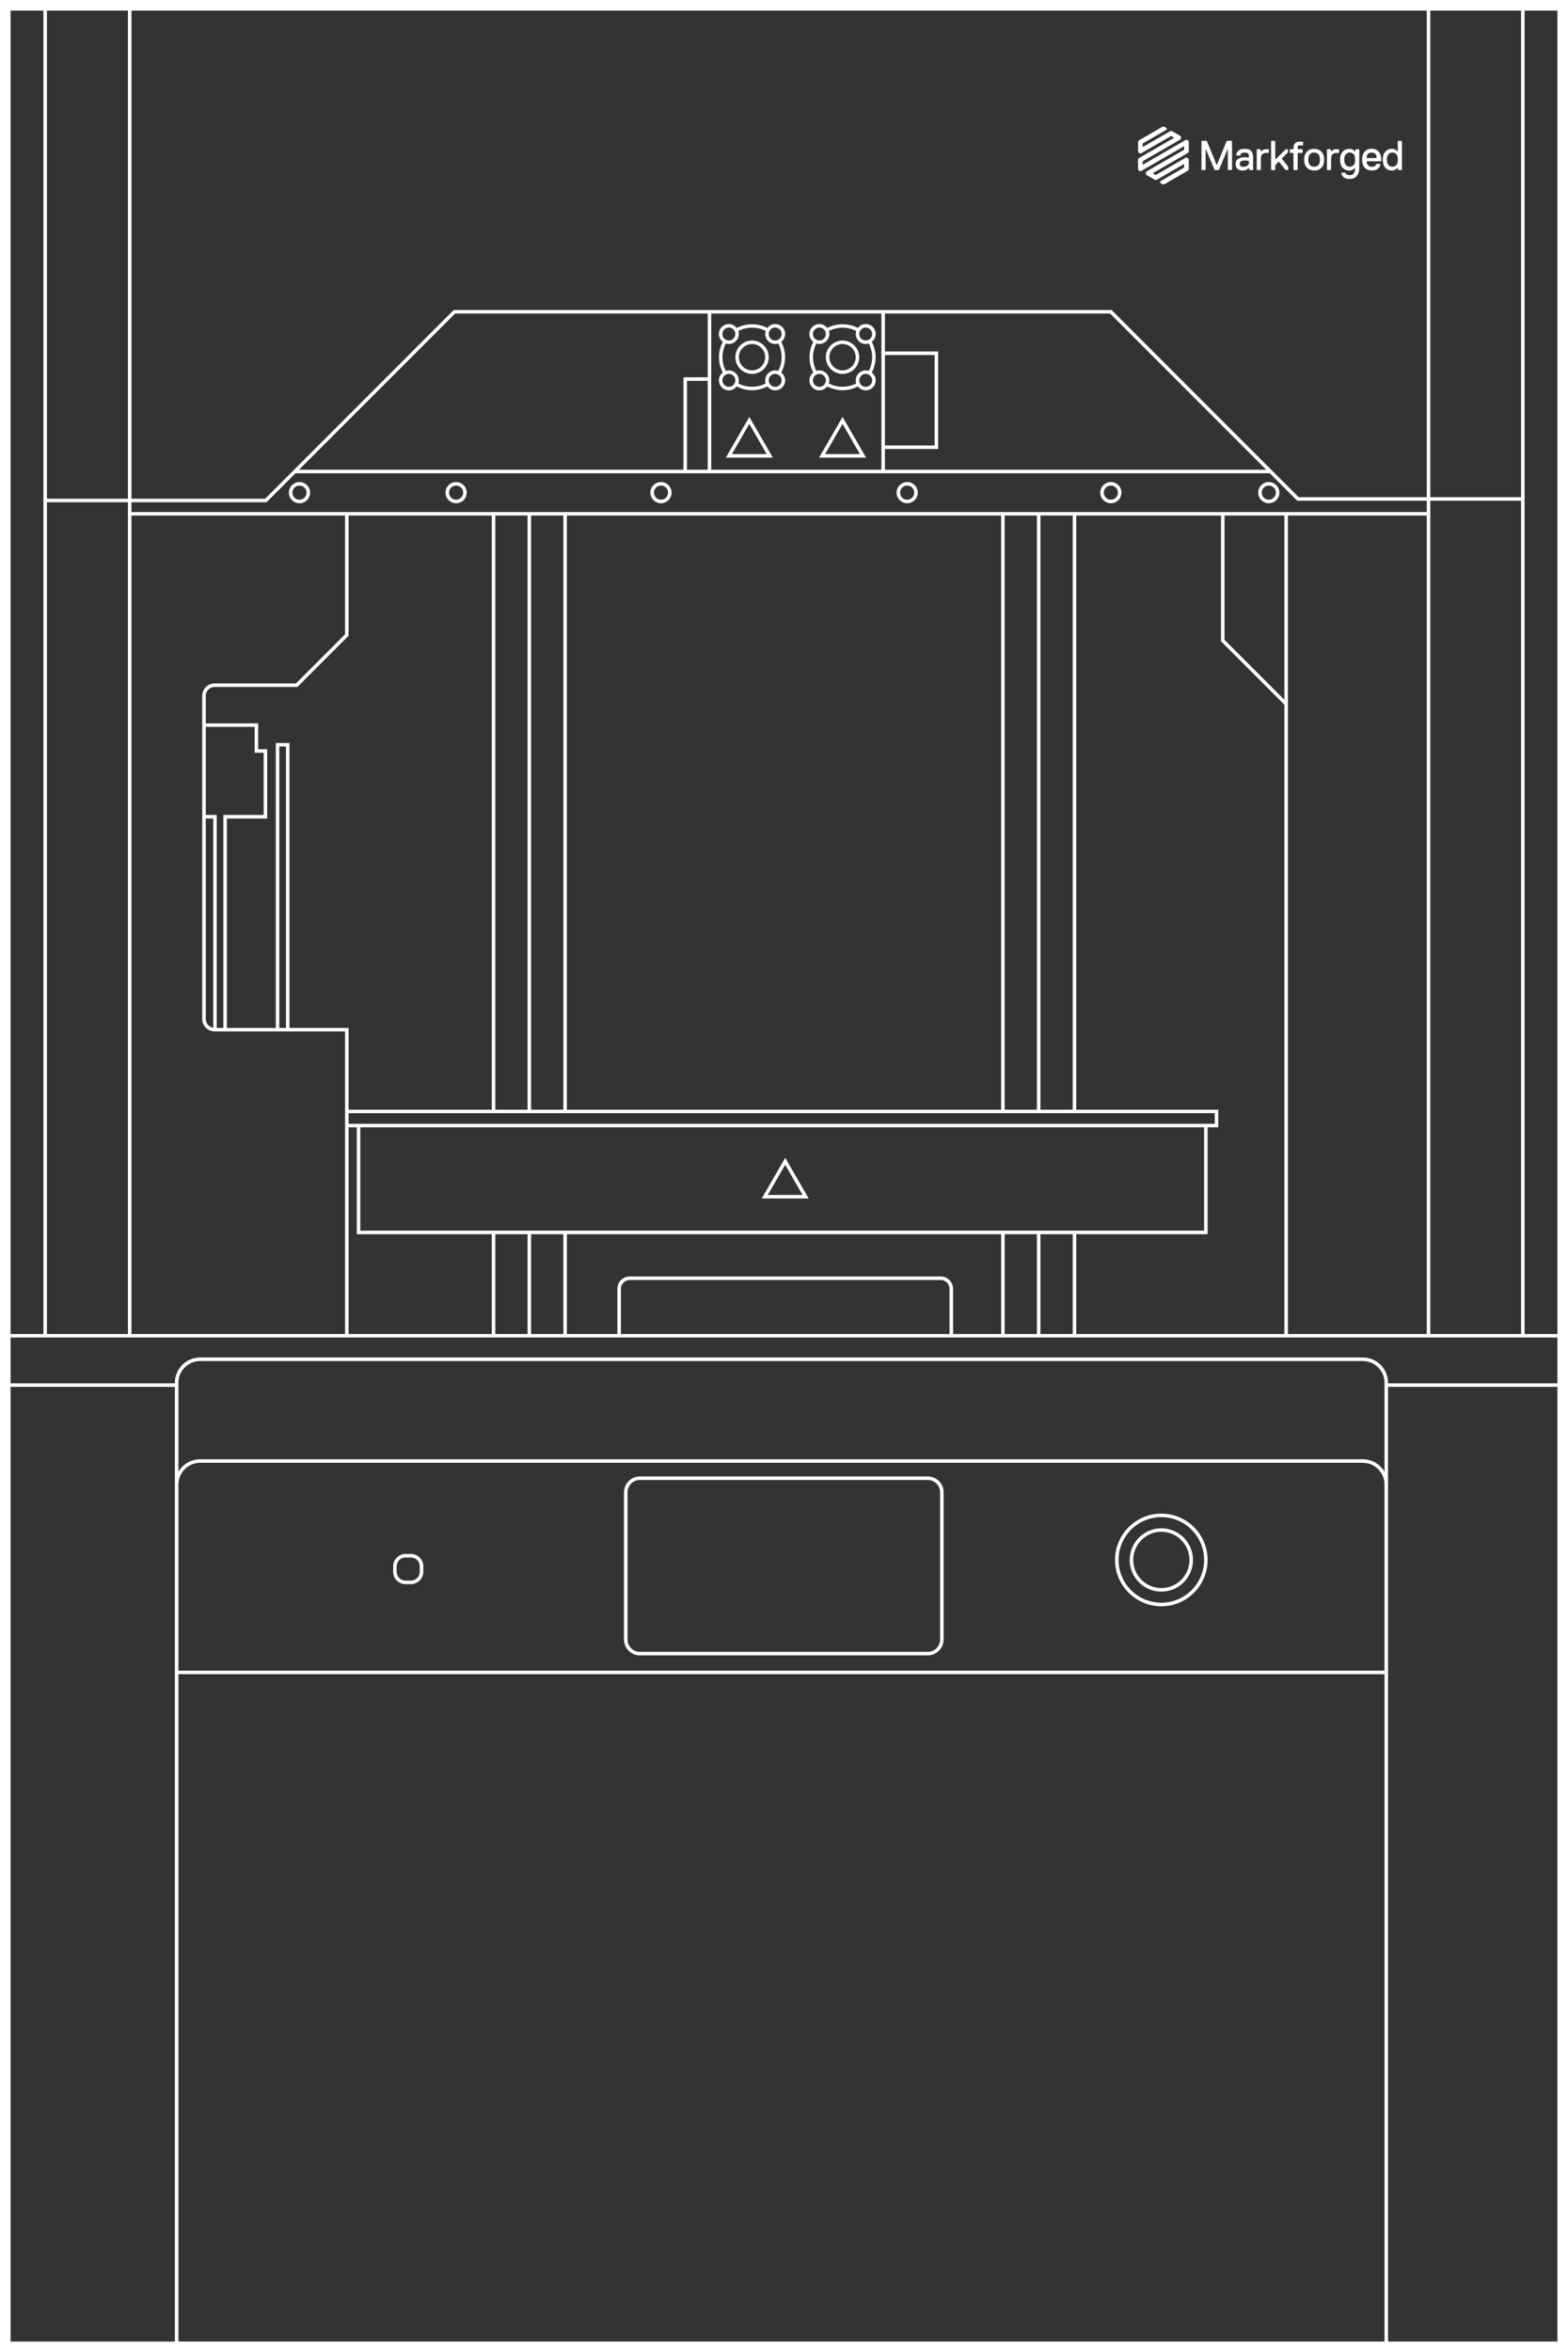 <?xml version="1.0" encoding="UTF-8"?>
<svg id="Warstwa_1" data-name="Warstwa 1" xmlns="http://www.w3.org/2000/svg" viewBox="0 0 445.33 667.67">
  <rect x="0" y="0" width="445.33" height="667.67" fill="#333333" stroke="none"/>
  <defs>
    <style>
      .cls-1 {
        fill: #fff;
        stroke-width: 0px;
      }
    </style>
  </defs>
  <path class="cls-1" d="M371.15,47.58c.25.27.54.47.9.62.35.14.75.21,1.19.21s.84-.07,1.19-.21.65-.35.9-.62c.25-.27.43-.59.56-.97s.2-.81.2-1.28-.07-.9-.2-1.28-.32-.7-.56-.97c-.25-.27-.54-.48-.9-.62-.35-.14-.75-.21-1.19-.21s-.84.07-1.19.21c-.35.14-.65.35-.9.62s-.43.59-.56.97-.2.81-.2,1.28.07.9.2,1.28.32.7.56.97ZM372,43.82c.28-.34.7-.52,1.23-.52s.95.17,1.23.52c.28.34.43.84.43,1.5s-.14,1.16-.43,1.5-.7.52-1.23.52-.95-.17-1.23-.52c-.28-.34-.43-.84-.43-1.5s.14-1.16.43-1.5Z"/>
  <path class="cls-1" d="M367.24,43.42l.12.12v4.63l.12.12h.95l.12-.12v-4.63l.12-.12h1.19l.12-.12v-.83l-.12-.12h-1.19l-.12-.12v-.48c0-.18.05-.31.15-.37.1-.07.21-.1.33-.1h.95l.12-.12v-.83l-.12-.12h-.95c-.21,0-.41.03-.61.09-.2.06-.38.15-.53.28-.15.13-.28.29-.37.48s-.14.43-.14.69v.48l-.12.12h-.83l-.12.12v.83l.12.12h.83Z"/>
  <path class="cls-1" d="M381.28,47.54c.23.27.5.49.82.64.32.15.69.23,1.11.23.27,0,.5-.04.69-.11.19-.08.35-.16.48-.24.14-.1.27-.22.37-.36h.12c0,.66-.12,1.16-.37,1.5-.25.34-.64.52-1.18.52-.3,0-.54-.04-.73-.12-.19-.08-.34-.24-.46-.47l-.12-.12h-.95l-.12.12c.06.47.29.87.69,1.19.4.32.96.48,1.68.48.36,0,.7-.06,1.03-.17.33-.11.62-.29.87-.55.25-.25.46-.58.61-.99.15-.41.23-.91.23-1.5v-5.1l-.12-.12h-.83l-.12.12-.12.47h-.12c-.1-.13-.23-.25-.37-.36-.13-.09-.29-.17-.48-.24-.19-.08-.43-.11-.69-.11-.42,0-.79.08-1.11.23-.32.15-.59.37-.82.64-.23.27-.4.6-.51.98-.11.38-.17.79-.17,1.23s.06.85.17,1.23.28.71.51.98ZM382.2,43.82c.28-.34.65-.52,1.13-.52s.85.16,1.13.47c.28.32.42.83.42,1.54s-.14,1.23-.42,1.54c-.28.32-.65.47-1.13.47s-.85-.17-1.13-.52c-.28-.34-.42-.84-.42-1.5s.14-1.16.42-1.5Z"/>
  <path class="cls-1" d="M377.93,48.29l.12-.12v-2.97c0-.36.04-.65.11-.88s.17-.41.31-.55c.13-.13.3-.23.49-.28.19-.05.4-.08.64-.08h.59l.12-.12v-.83l-.12-.12h-.47c-.21,0-.39.01-.54.04s-.29.07-.41.12c-.12.05-.23.11-.32.19-.09.08-.19.16-.27.24h-.12l-.12-.47-.12-.12h-.83l-.12.12v5.7l.12.12h.95Z"/>
  <polygon class="cls-1" points="362.08 48.29 362.19 48.17 362.19 46.98 362.31 46.75 363.14 45.92 363.26 45.92 365.04 48.17 365.28 48.29 365.76 48.29 365.88 48.17 365.88 47.34 364.09 45.09 364.09 44.97 365.76 43.3 365.76 42.47 365.64 42.35 365.28 42.35 365.04 42.47 362.31 45.2 362.19 45.2 362.19 40.1 362.08 39.98 361.13 39.98 361.01 40.1 361.01 48.17 361.13 48.29 362.08 48.29"/>
  <polygon class="cls-1" points="342.3 48.29 342.42 48.17 342.42 42.47 342.54 42.47 344.92 48.17 345.04 48.29 346.11 48.29 346.22 48.17 348.6 42.47 348.72 42.47 348.72 48.17 348.84 48.29 349.79 48.29 349.91 48.17 349.91 40.09 349.79 39.97 348.48 39.97 348.36 40.09 345.63 46.74 345.51 46.74 342.78 40.09 342.66 39.97 341.35 39.97 341.23 40.09 341.23 48.17 341.35 48.29 342.3 48.29"/>
  <path class="cls-1" d="M387.54,47.54c.24.27.53.49.89.64.36.15.77.23,1.25.23.36,0,.67-.05.96-.14.28-.1.52-.23.72-.39.2-.17.36-.36.47-.57.11-.21.19-.44.22-.68l-.12-.12h-.95l-.12.12c-.06.15-.14.27-.22.36-.08.09-.18.16-.28.21-.11.05-.22.09-.33.11-.11.02-.23.03-.35.03-.36,0-.64-.06-.84-.19-.21-.13-.36-.27-.46-.43-.1-.16-.17-.32-.2-.48-.03-.15-.04-.26-.04-.33l.12-.12h3.92l.12-.12v-.36c0-.41-.05-.81-.16-1.18-.11-.38-.27-.7-.49-.99-.22-.28-.5-.5-.85-.67-.34-.17-.75-.25-1.23-.25s-.88.08-1.23.25-.63.39-.85.67-.39.61-.49.99-.16.77-.16,1.18c0,.44.06.85.18,1.23s.3.71.53.98ZM388.18,44.36c.03-.16.09-.32.18-.48s.24-.29.43-.4c.19-.11.45-.17.77-.17s.58.06.77.17c.19.11.33.25.43.4s.16.31.18.48c.03.16.04.29.04.37l-.12.12h-2.61l-.12-.12c0-.09.01-.21.04-.37Z"/>
  <path class="cls-1" d="M352.93,48.41c.3,0,.55-.04.76-.11s.38-.16.51-.24c.15-.1.28-.22.39-.36h.12l.12.47.12.12h.83l.12-.12v-3.32c0-.44-.04-.83-.12-1.16-.08-.33-.21-.6-.4-.81-.19-.21-.43-.37-.74-.48-.3-.11-.68-.16-1.12-.16s-.82.05-1.12.16-.55.25-.74.42c-.19.17-.32.36-.4.58s-.12.42-.12.63l.12.12h.95l.12-.12c0-.24.09-.42.28-.53.19-.12.49-.18.91-.18s.72.07.91.22c.19.15.28.43.28.85v.24l-.12.12c-.09-.02-.2-.04-.31-.06-.09-.02-.21-.03-.34-.04-.13-.01-.27-.02-.42-.02-.39,0-.74.04-1.06.11-.32.08-.6.19-.82.34-.23.15-.41.35-.53.59-.13.24-.19.52-.19.85,0,.59.17,1.06.52,1.4.34.34.84.5,1.5.5ZM352.47,45.81c.25-.17.64-.25,1.18-.25.15,0,.28,0,.4.02.11.01.22.03.3.04.1.02.18.04.25.06l.12.12v.36c0,.36-.14.64-.42.86s-.65.33-1.13.33c-.36,0-.62-.06-.8-.19-.18-.13-.27-.34-.27-.64s.12-.53.37-.7Z"/>
  <path class="cls-1" d="M357.98,48.29l.12-.12v-2.97c0-.36.04-.65.11-.88.07-.23.17-.41.31-.55.13-.13.3-.23.49-.28.19-.05.4-.08.64-.08h.59l.12-.12v-.83l-.12-.12h-.47c-.21,0-.39.01-.54.04-.15.03-.29.07-.41.12-.12.05-.23.11-.32.19s-.19.16-.27.24h-.12l-.12-.47-.12-.12h-.83l-.12.12v5.7l.12.12h.95Z"/>
  <path class="cls-1" d="M324.21,48.48l12.11-6.99v1.01l-10.59,6.11c-.2.12-.33.33-.33.57s.12.45.33.57l2.18,1.26c.2.12.45.12.65,0l7.75-4.47v1.01l-6.66,3.84c-.24.14-.24.49,0,.63l.42.24c.21.12.48.12.69,0l6.53-3.77c.2-.12.33-.33.33-.57v-2.51c0-.23-.11-.45-.31-.57-.21-.13-.46-.13-.67-.01l-8.4,4.85-.87-.5,9.93-5.73c.2-.12.33-.33.33-.57v-2.51c0-.23-.11-.45-.31-.57-.21-.13-.46-.13-.67-.01l-12.11,6.99v-1.01l10.59-6.11c.21-.12.34-.35.33-.59,0-.23-.14-.44-.34-.55l-2.17-1.25c-.2-.12-.45-.12-.66,0l-7.75,4.47v-1.01l6.66-3.84c.24-.14.24-.49,0-.63l-.42-.24c-.21-.12-.48-.12-.69,0l-6.53,3.77c-.2.12-.33.33-.33.57v2.51c0,.23.11.45.31.57.21.13.46.13.67.01l8.4-4.85.87.5-9.93,5.73c-.2.12-.33.33-.33.57v2.51c0,.23.11.45.31.57.21.13.46.13.67.01Z"/>
  <path class="cls-1" d="M393.39,47.54c.23.27.5.49.82.64.32.15.69.23,1.11.23.27,0,.5-.04.69-.11.19-.08.35-.16.48-.24.14-.1.27-.22.37-.36h.12l.12.47.12.12h.83l.12-.12v-8.07l-.12-.12h-.95l-.12.12v2.85h-.12c-.1-.13-.23-.25-.37-.36-.13-.09-.29-.17-.48-.24-.19-.07-.43-.11-.69-.11-.42,0-.79.08-1.11.23-.32.15-.59.37-.82.64-.23.27-.4.6-.51.98-.11.38-.17.79-.17,1.23s.06.85.17,1.23c.11.38.28.71.51.98ZM394.31,43.82c.28-.34.65-.52,1.13-.52s.85.16,1.13.47c.28.32.42.83.42,1.54s-.14,1.23-.42,1.54-.65.47-1.13.47-.85-.17-1.13-.52c-.28-.34-.42-.84-.42-1.5s.14-1.16.42-1.5Z"/>
  <path class="cls-1" d="M263.5,419.11h-81.78c-2.48,0-4.5,2.02-4.5,4.5v41.78c0,2.48,2.02,4.5,4.5,4.5h81.78c2.48,0,4.5-2.02,4.5-4.5v-41.78c0-2.48-2.02-4.5-4.5-4.5ZM267,465.39c0,1.93-1.57,3.5-3.5,3.5h-81.78c-1.93,0-3.5-1.57-3.5-3.5v-41.78c0-1.93,1.57-3.5,3.5-3.5h81.78c1.93,0,3.5,1.57,3.5,3.5v41.78Z"/>
  <path class="cls-1" d="M329.83,433.82c-4.95,0-8.98,4.03-8.98,8.99s4.03,8.99,8.98,8.99,8.99-4.03,8.99-8.99-4.03-8.99-8.99-8.99ZM329.83,450.79c-4.4,0-7.98-3.58-7.98-7.99s3.58-7.99,7.98-7.99,7.99,3.58,7.99,7.99-3.58,7.99-7.99,7.99Z"/>
  <path class="cls-1" d="M329.83,429.66c-7.25,0-13.15,5.9-13.15,13.15s5.9,13.15,13.15,13.15,13.15-5.9,13.15-13.15-5.9-13.15-13.15-13.15ZM329.83,454.95c-6.7,0-12.15-5.45-12.15-12.15s5.45-12.15,12.15-12.15,12.15,5.45,12.15,12.15-5.45,12.15-12.15,12.15Z"/>
  <path class="cls-1" d="M116.72,441.11h-1.56c-1.93,0-3.5,1.57-3.5,3.5v1.56c0,1.93,1.57,3.5,3.5,3.5h1.56c1.93,0,3.5-1.57,3.5-3.5v-1.56c0-1.93-1.57-3.5-3.5-3.5ZM119.22,446.17c0,1.38-1.12,2.5-2.5,2.5h-1.56c-1.38,0-2.5-1.12-2.5-2.5v-1.56c0-1.38,1.12-2.5,2.5-2.5h1.56c1.38,0,2.5,1.12,2.5,2.5v1.56Z"/>
  <path class="cls-1" d="M85.06,136.83c-1.66,0-3.01,1.35-3.01,3.01s1.35,3.01,3.01,3.01,3.01-1.35,3.01-3.01-1.35-3.01-3.01-3.01ZM85.06,141.85c-1.11,0-2.01-.9-2.01-2.01s.9-2.01,2.01-2.01,2.01.9,2.01,2.01-.9,2.01-2.01,2.01Z"/>
  <path class="cls-1" d="M129.54,142.85c1.66,0,3.01-1.35,3.01-3.01s-1.35-3.01-3.01-3.01-3.01,1.35-3.01,3.01,1.35,3.01,3.01,3.01ZM129.54,137.83c1.11,0,2.01.9,2.01,2.01s-.9,2.01-2.01,2.01-2.01-.9-2.01-2.01.9-2.01,2.01-2.01Z"/>
  <path class="cls-1" d="M187.73,142.85c1.66,0,3.01-1.35,3.01-3.01s-1.35-3.01-3.01-3.01-3.01,1.35-3.01,3.01,1.35,3.01,3.01,3.01ZM187.73,137.83c1.11,0,2.01.9,2.01,2.01s-.9,2.01-2.01,2.01-2.01-.9-2.01-2.01.9-2.01,2.01-2.01Z"/>
  <path class="cls-1" d="M257.65,142.85c1.66,0,3.01-1.35,3.01-3.01s-1.35-3.01-3.01-3.01-3.01,1.35-3.01,3.01,1.35,3.01,3.01,3.01ZM257.65,137.83c1.11,0,2.01.9,2.01,2.01s-.9,2.01-2.01,2.01-2.01-.9-2.01-2.01.9-2.01,2.01-2.01Z"/>
  <path class="cls-1" d="M315.5,142.85c1.66,0,3.01-1.35,3.01-3.01s-1.35-3.01-3.01-3.01-3.01,1.35-3.01,3.01,1.35,3.01,3.01,3.01ZM315.5,137.83c1.11,0,2.01.9,2.01,2.01s-.9,2.01-2.01,2.01-2.01-.9-2.01-2.01.9-2.01,2.01-2.01Z"/>
  <path class="cls-1" d="M360.35,142.85c1.66,0,3.01-1.35,3.01-3.01s-1.35-3.01-3.01-3.01-3.01,1.35-3.01,3.01,1.35,3.01,3.01,3.01ZM360.35,137.83c1.11,0,2.01.9,2.01,2.01s-.9,2.01-2.01,2.01-2.01-.9-2.01-2.01.9-2.01,2.01-2.01Z"/>
  <path class="cls-1" d="M213.59,106.14c2.62,0,4.74-2.13,4.74-4.74s-2.13-4.74-4.74-4.74-4.74,2.13-4.74,4.74,2.13,4.74,4.74,4.74ZM213.59,97.65c2.06,0,3.74,1.68,3.74,3.74s-1.68,3.74-3.74,3.74-3.74-1.68-3.74-3.74,1.68-3.74,3.74-3.74Z"/>
  <path class="cls-1" d="M204.17,107.97c0,1.57,1.27,2.84,2.84,2.84.9,0,1.7-.43,2.22-1.12,1.35.7,2.84,1.09,4.36,1.09s3.01-.39,4.35-1.09c.53.69,1.33,1.12,2.22,1.12,1.57,0,2.84-1.27,2.84-2.84,0-.88-.43-1.68-1.12-2.22.71-1.34,1.1-2.83,1.1-4.36s-.39-3.02-1.1-4.36c.69-.54,1.12-1.34,1.12-2.22,0-1.56-1.27-2.83-2.84-2.83-.89,0-1.69.42-2.22,1.11-2.69-1.39-6.02-1.39-8.72,0-.53-.69-1.33-1.11-2.22-1.11-1.57,0-2.84,1.27-2.84,2.83,0,.89.43,1.7,1.12,2.23-.7,1.34-1.09,2.83-1.09,4.35s.39,3.01,1.09,4.35c-.69.53-1.12,1.34-1.12,2.23ZM222,107.97c0,1.01-.83,1.84-1.84,1.84-.68,0-1.3-.38-1.62-.98-.14-.26-.21-.56-.21-.86,0-1.01.82-1.84,1.83-1.84.29,0,.6.08.85.21.61.33.99.95.99,1.63ZM218.54,93.95c.32-.6.94-.97,1.62-.97,1.01,0,1.84.82,1.84,1.83,0,.68-.38,1.3-.98,1.63-.26.14-.56.21-.86.21-1.01,0-1.83-.83-1.83-1.84,0-.29.08-.6.21-.86ZM205.17,94.81c0-1.01.83-1.83,1.84-1.83.69,0,1.31.38,1.62.98.14.26.21.55.21.85,0,1.01-.82,1.84-1.83,1.84-.29,0-.58-.07-.85-.21-.61-.32-.99-.94-.99-1.63ZM205.2,101.39c0-1.35.33-2.68.95-3.88.04.01.08.02.13.03.04.01.09.02.13.03.2.04.4.07.6.07,1.56,0,2.83-1.27,2.83-2.84,0-.2-.03-.4-.07-.6-.01-.05-.02-.09-.03-.13-.01-.04-.02-.08-.03-.12,2.4-1.25,5.37-1.25,7.76,0-.01.04-.02.08-.03.12-.01.04-.02.09-.03.13-.04.2-.07.4-.07.61,0,1.57,1.27,2.84,2.83,2.84.21,0,.41-.03.61-.08.04,0,.09-.02.13-.03.04-.01.09-.02.13-.03.62,1.19.95,2.52.95,3.88s-.33,2.69-.95,3.88c-.04-.01-.08-.02-.13-.03-.05-.01-.09-.02-.14-.03-.2-.04-.4-.07-.61-.07-1.56,0-2.83,1.27-2.83,2.84,0,.21.03.41.07.61.01.05.02.09.03.14.01.04.02.08.03.12-2.4,1.24-5.36,1.24-7.76,0,.01-.04.02-.08.03-.13.01-.04.02-.09.03-.13.04-.2.07-.4.07-.6,0-1.57-1.27-2.84-2.83-2.84-.2,0-.4.03-.6.07-.05,0-.09.02-.14.03-.04.01-.08.02-.12.03-.62-1.19-.95-2.52-.95-3.88ZM206.16,106.34c.26-.14.55-.21.85-.21,1.01,0,1.83.83,1.83,1.84,0,.29-.07.58-.22.85h0c-.31.61-.93.99-1.61.99-1.01,0-1.84-.83-1.84-1.84,0-.69.38-1.31.99-1.63Z"/>
  <path class="cls-1" d="M239.29,106.14c2.62,0,4.74-2.13,4.74-4.74s-2.13-4.74-4.74-4.74-4.74,2.13-4.74,4.74,2.13,4.74,4.74,4.74ZM239.29,97.65c2.06,0,3.74,1.68,3.74,3.74s-1.68,3.74-3.74,3.74-3.74-1.68-3.74-3.74,1.68-3.74,3.74-3.74Z"/>
  <path class="cls-1" d="M229.88,107.97c0,1.57,1.27,2.84,2.84,2.84.9,0,1.7-.43,2.22-1.12,1.35.7,2.84,1.09,4.36,1.09s3.01-.39,4.35-1.09c.53.69,1.33,1.12,2.22,1.12,1.57,0,2.84-1.27,2.84-2.84,0-.88-.43-1.68-1.12-2.22.71-1.34,1.1-2.83,1.1-4.36s-.39-3.02-1.1-4.36c.69-.54,1.12-1.34,1.12-2.22,0-1.56-1.27-2.83-2.84-2.83-.89,0-1.69.42-2.22,1.11-2.69-1.39-6.02-1.39-8.72,0-.53-.69-1.33-1.11-2.22-1.11-1.57,0-2.84,1.27-2.84,2.83,0,.89.43,1.7,1.12,2.23-.7,1.34-1.09,2.83-1.09,4.35s.39,3.01,1.09,4.35c-.69.53-1.12,1.34-1.12,2.23ZM247.71,107.97c0,1.01-.83,1.84-1.84,1.84-.68,0-1.3-.38-1.62-.98-.14-.26-.21-.56-.21-.86,0-1.01.82-1.84,1.83-1.84.29,0,.6.08.85.21.61.33.99.95.99,1.63ZM244.25,93.95c.32-.6.94-.97,1.62-.97,1.01,0,1.84.82,1.84,1.83,0,.68-.38,1.3-.98,1.63-.26.14-.56.21-.86.21-1.01,0-1.83-.83-1.83-1.84,0-.29.08-.6.21-.86ZM230.88,94.81c0-1.01.83-1.83,1.84-1.83.69,0,1.31.38,1.62.98.14.26.21.55.21.85,0,1.01-.82,1.84-1.83,1.84-.29,0-.58-.07-.85-.21-.61-.32-.99-.94-.99-1.63ZM230.91,101.39c0-1.35.33-2.68.95-3.88.04.01.08.02.13.03.04.01.09.02.13.03.2.04.4.07.6.07,1.56,0,2.83-1.27,2.83-2.84,0-.2-.03-.4-.07-.6-.01-.05-.02-.09-.03-.13-.01-.04-.02-.08-.03-.12,2.4-1.25,5.37-1.25,7.76,0-.01.04-.02.08-.03.12-.01.04-.02.09-.03.13-.04.2-.07.4-.07.61,0,1.57,1.27,2.84,2.83,2.84.21,0,.41-.03.61-.08.04,0,.09-.02.13-.03.04-.01.09-.02.13-.03.62,1.19.95,2.52.95,3.88s-.33,2.69-.95,3.88c-.04-.01-.08-.02-.13-.03-.05-.01-.09-.02-.14-.03-.2-.04-.4-.07-.61-.07-1.56,0-2.83,1.27-2.83,2.84,0,.21.03.41.07.61.01.05.02.09.03.14.01.04.02.08.03.12-2.4,1.24-5.36,1.24-7.76,0,.01-.04.02-.08.03-.13.01-.04.02-.09.03-.13.04-.2.07-.4.07-.6,0-1.57-1.27-2.84-2.83-2.84-.2,0-.4.03-.6.07-.05,0-.09.02-.14.03-.04.01-.08.02-.12.03-.62-1.19-.95-2.52-.95-3.88ZM231.87,106.34c.26-.14.55-.21.85-.21,1.01,0,1.83.83,1.83,1.84,0,.29-.07.58-.22.85h0c-.31.61-.93.99-1.61.99-1.01,0-1.84-.83-1.84-1.84,0-.69.38-1.31.99-1.63Z"/>
  <path class="cls-1" d="M206.14,129.9h13.35l-6.67-11.56-6.67,11.56ZM207.87,128.9l4.94-8.56,4.94,8.56h-9.88Z"/>
  <path class="cls-1" d="M232.62,129.9h13.35l-6.67-11.56-6.67,11.56ZM234.35,128.9l4.94-8.56,4.94,8.56h-9.88Z"/>
  <path class="cls-1" d="M216.33,340.2h13.35l-6.67-11.56-6.67,11.56ZM218.06,339.2l4.94-8.56,4.94,8.56h-9.88Z"/>
  <path class="cls-1" d="M0,0v667.67h445.33V0H0ZM406.22,3h25.78v138.13h-25.78V3ZM406.22,146.34v-4.21h25.78v236.54h-25.78v-232.33ZM37.33,3h367.89v138.13h-36.39l-53.12-53.13h-186.85l-45.34,45.34h0l-8.22,8.22h-37.96V3ZM266.44,127.45v-27.67h-15.11v-10.78h63.96l44.33,44.34h-108.29v-5.89h15.11ZM251.33,126.45v-25.67h14.11v25.67h-14.11ZM250.33,89v44.34h-48.33v-44.34h48.33ZM194.11,107.11v26.23h-109.18l44.34-44.34h71.73v18.11h-6.89ZM201,108.11v25.23h-5.89v-25.23h5.89ZM37.33,142.56h38.38l8.22-8.22h276.7l7.79,7.79h36.81v3.21H37.33v-2.78ZM405.22,146.34v232.33h-39.44v-232.33h39.44ZM284.33,349.34H102.33v-29.34h239.65v29.34h-57.65ZM304.67,350.34v28.33h-9.17v-28.33h9.17ZM294.5,350.34v28.33h-9.17v-28.33h9.17ZM267.17,362.34h-88.33c-1.93,0-3.5,1.57-3.5,3.5v12.83h-14.33v-28.33h123.33v28.33h-13.66v-12.83c0-1.93-1.57-3.5-3.5-3.5ZM269.67,365.84v12.83h-93.33v-12.83c0-1.38,1.12-2.5,2.5-2.5h88.33c1.38,0,2.5,1.12,2.5,2.5ZM160,350.34v28.33h-9.17v-28.33h9.17ZM149.83,350.34v28.33h-9.16v-28.33h9.16ZM78.33,210.89v80.89h-13.89v-59.44h11.45v-19.67h-2.56v-7.33h-14.89v-7.84c0-1.38,1.12-2.5,2.5-2.5h23.53l14.53-14.53v-34.13h40.67v168.66h-40.67v-23.22h-16.78v-80.89h-3.89ZM81.22,211.89v79.89h-1.89v-79.89h1.89ZM58.44,231.34v-25h13.89v7.33h2.56v17.67h-11.45v60.44h-1.88v-60.44h-3.12ZM60.56,232.34v59.4c-1.2-.18-2.12-1.21-2.12-2.46v-56.94h2.12ZM161,316h184v3H99v-3h62ZM140.67,315v-168.66h9.16v168.66h-9.16ZM150.83,315v-168.66h9.17v168.66h-9.17ZM161,315v-168.66h123.33v168.66h-123.33ZM285.33,315v-168.66h9.17v168.66h-9.17ZM295.5,315v-168.66h9.17v168.66h-9.17ZM99,320h2.33v30.34h38.34v28.33h-40.67v-58.67ZM305.67,350.34h37.31v-30.34h3.02v-5h-40.33v-168.66h41.11v35.7l18,18v178.63h-59.11v-28.33ZM347.78,181.63v-35.29h17v52.29l-17-17ZM37.33,146.34h60.67v33.71l-13.95,13.95h-23.11c-1.93,0-3.5,1.57-3.5,3.5v91.78c0,1.8,1.37,3.27,3.12,3.46v.04h37.44v85.89h-60.67v-232.33ZM13.33,3h23v138.56H13.33V3ZM13.33,142.56h23v236.11H13.33v-236.11ZM3,3h9.33v375.67H3V3ZM49.67,421.33s0,.04,0,.07v243.28H3v-271h46.67v27.66ZM393.22,664.67H50.67v-189.44h342.55v189.44ZM393.22,474.23H50.67v-52.9c.04-3.37,2.79-6.1,6.16-6.1h330.22c3.38,0,6.14,2.74,6.16,6.12v52.88ZM393.22,393.67v24.09c-1.25-2.11-3.54-3.53-6.16-3.53H56.83c-2.62,0-4.91,1.42-6.16,3.53v-25.25c0-3.4,2.76-6.16,6.16-6.16h330.23c3.4,0,6.16,2.76,6.16,6.16v1.17ZM442.33,664.67h-48.11v-243.28s0-.03,0-.05v-27.67h48.11v271ZM442.33,392.67h-48.11v-.17c0-3.95-3.21-7.16-7.16-7.16H56.83c-3.95,0-7.16,3.21-7.16,7.16v.17H3v-13h439.33v13ZM442.33,378.67h-9.33V3h9.33v375.67Z"/>
</svg>